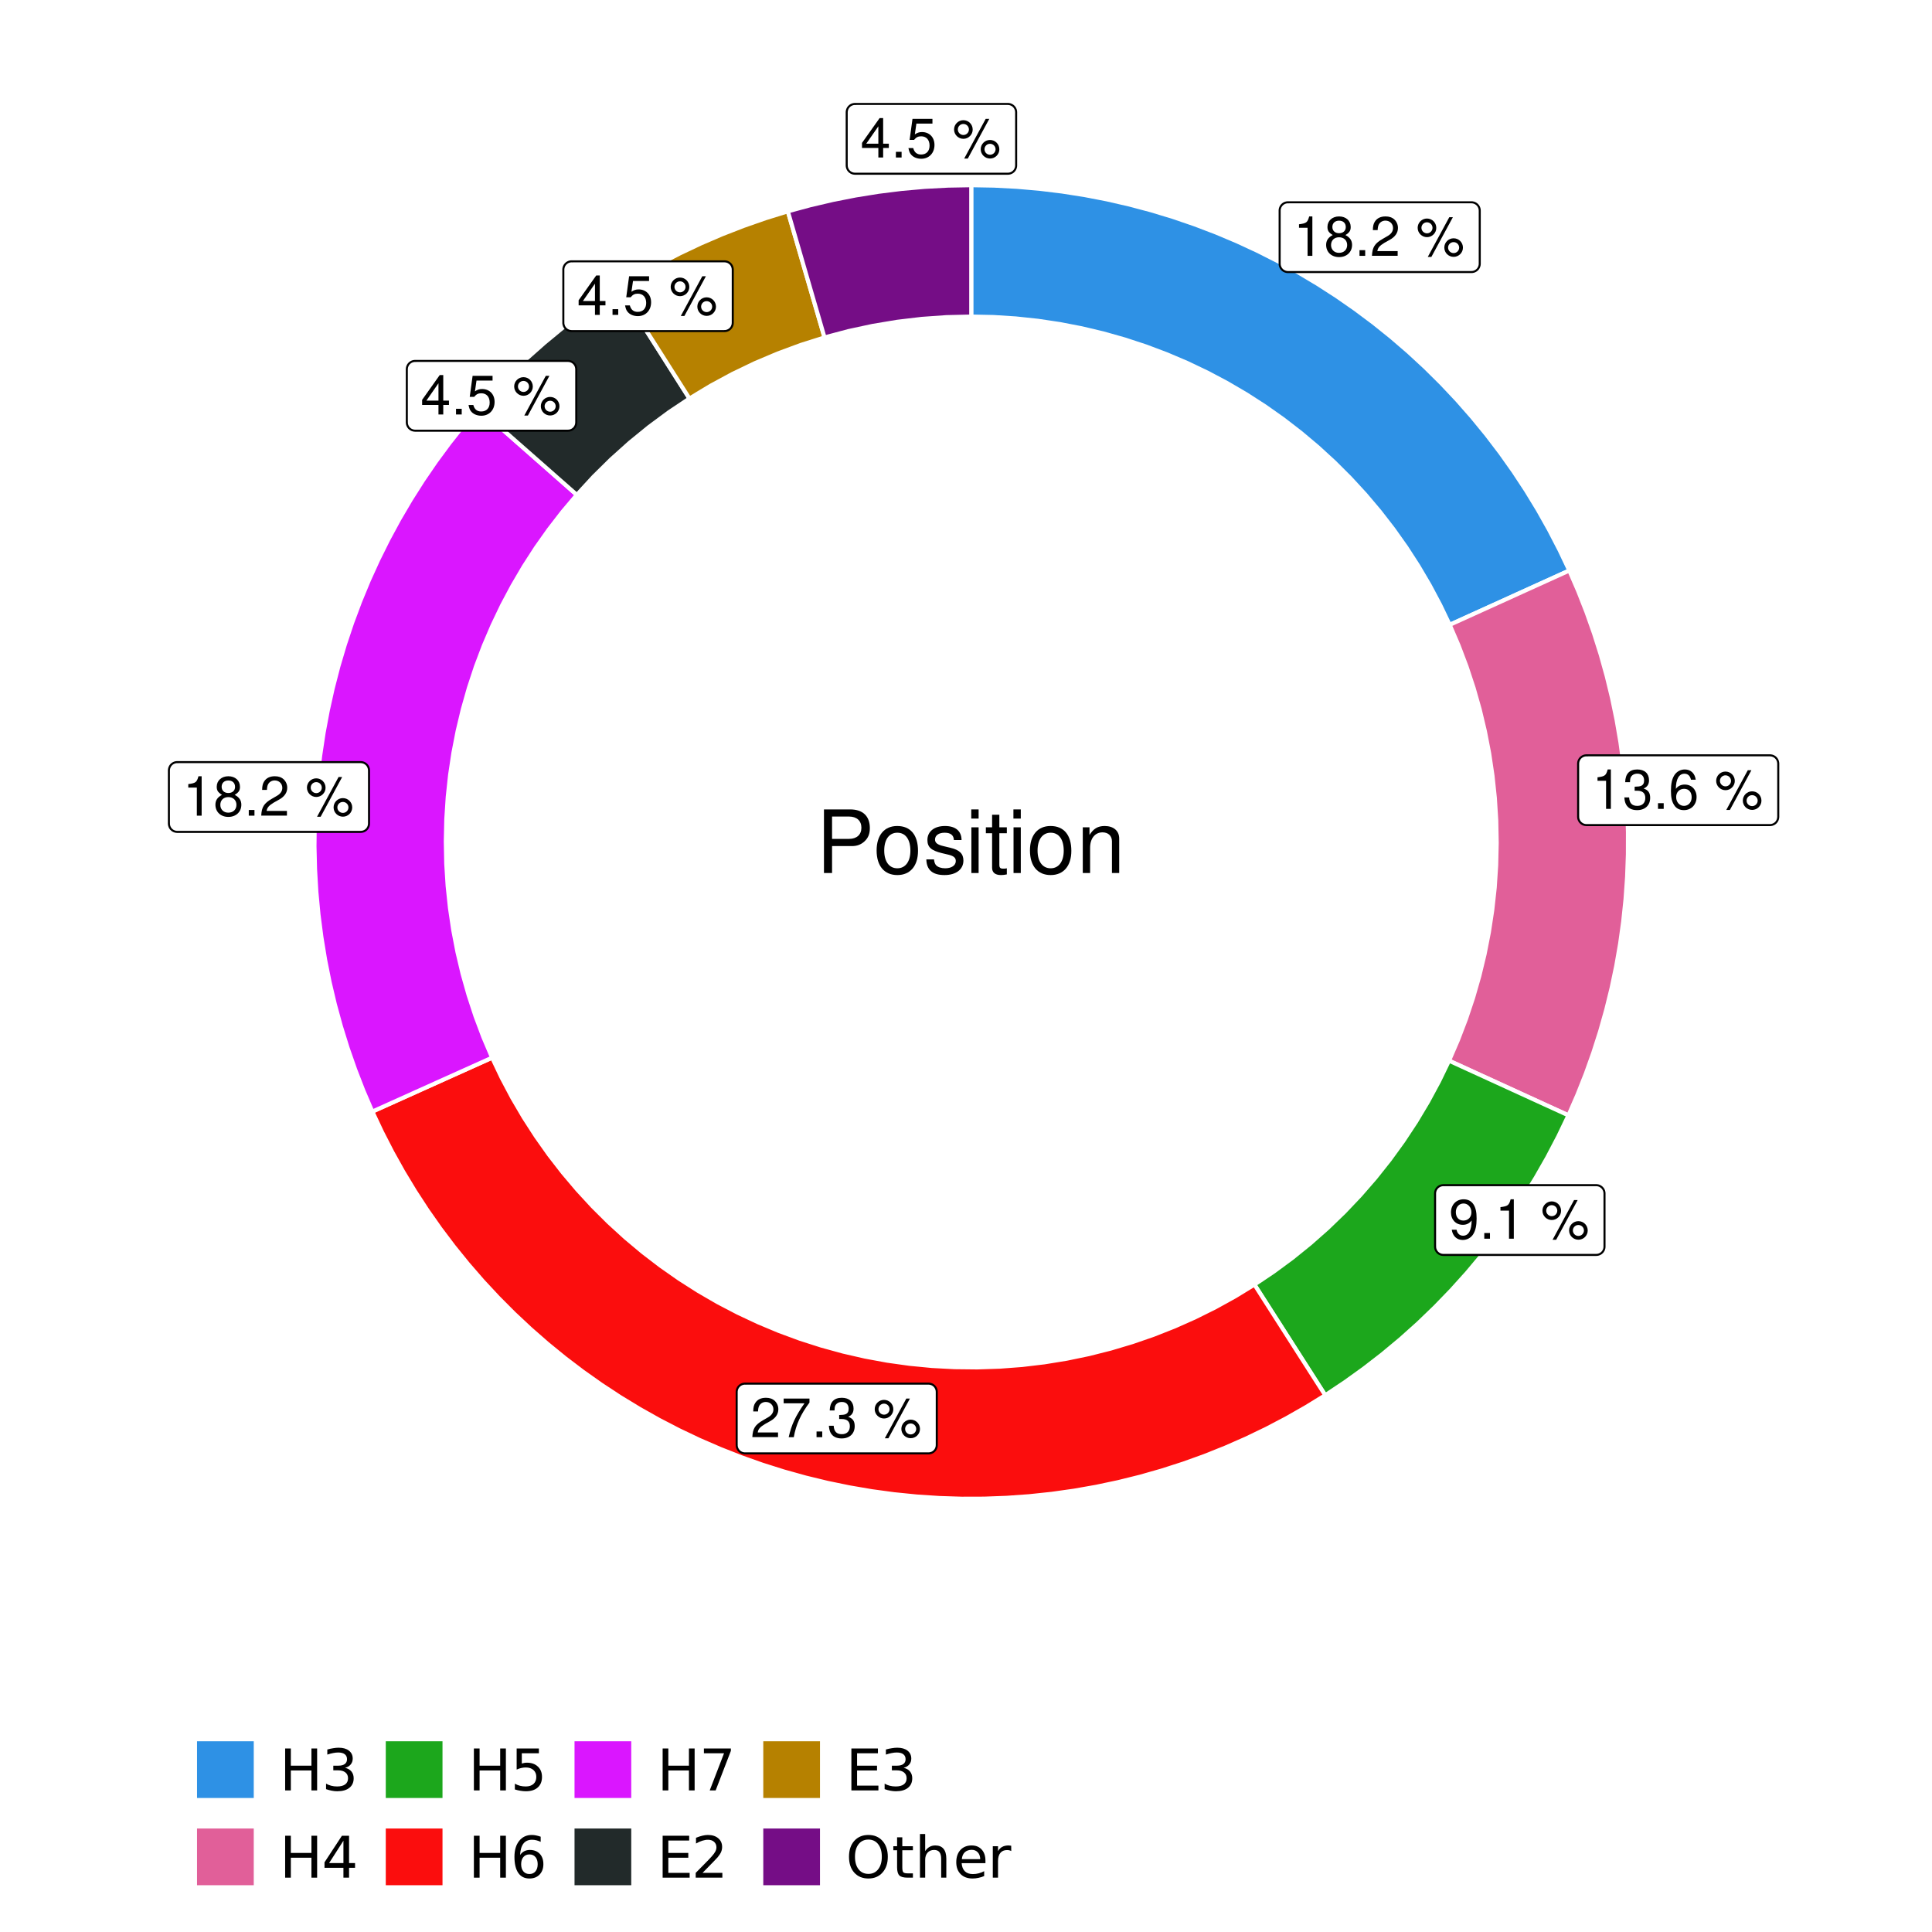 <?xml version="1.0" encoding="UTF-8"?>
<svg xmlns="http://www.w3.org/2000/svg" xmlns:xlink="http://www.w3.org/1999/xlink" width="504pt" height="504pt" viewBox="0 0 504 504" version="1.1">
<defs>
<g>
<symbol overflow="visible" id="glyph0-0">
<path style="stroke:none;" d=""/>
</symbol>
<symbol overflow="visible" id="glyph0-1">
<path style="stroke:none;" d="M 3.688 -7.328 L 3.688 0 L 4.938 0 L 4.938 -10.281 L 4.109 -10.281 C 3.672 -8.703 3.391 -8.484 1.453 -8.234 L 1.453 -7.328 Z M 3.688 -7.328 "/>
</symbol>
<symbol overflow="visible" id="glyph0-2">
<path style="stroke:none;" d="M 5.562 -5.422 C 6.609 -6.062 6.938 -6.562 6.938 -7.531 C 6.938 -9.156 5.703 -10.281 3.906 -10.281 C 2.141 -10.281 0.875 -9.156 0.875 -7.547 C 0.875 -6.562 1.203 -6.078 2.25 -5.422 C 1.094 -4.828 0.531 -4 0.531 -2.859 C 0.531 -0.984 1.906 0.328 3.906 0.328 C 5.906 0.328 7.297 -0.984 7.297 -2.859 C 7.297 -4 6.719 -4.828 5.562 -5.422 Z M 3.906 -9.172 C 4.984 -9.172 5.656 -8.531 5.656 -7.5 C 5.656 -6.547 4.969 -5.906 3.906 -5.906 C 2.844 -5.906 2.156 -6.547 2.156 -7.531 C 2.156 -8.531 2.844 -9.172 3.906 -9.172 Z M 3.906 -4.844 C 5.156 -4.844 6.016 -4.031 6.016 -2.828 C 6.016 -1.594 5.172 -0.781 3.875 -0.781 C 2.656 -0.781 1.812 -1.625 1.812 -2.812 C 1.812 -4.031 2.641 -4.844 3.906 -4.844 Z M 3.906 -4.844 "/>
</symbol>
<symbol overflow="visible" id="glyph0-3">
<path style="stroke:none;" d="M 2.719 -1.484 L 1.234 -1.484 L 1.234 0 L 2.719 0 Z M 2.719 -1.484 "/>
</symbol>
<symbol overflow="visible" id="glyph0-4">
<path style="stroke:none;" d="M 7.188 -1.234 L 1.891 -1.234 C 2.016 -2.094 2.469 -2.625 3.719 -3.391 L 5.141 -4.188 C 6.547 -4.969 7.266 -6.016 7.266 -7.281 C 7.266 -8.141 6.922 -8.922 6.328 -9.484 C 5.734 -10.031 4.984 -10.281 4.031 -10.281 C 2.766 -10.281 1.812 -9.828 1.25 -8.938 C 0.891 -8.406 0.734 -7.766 0.719 -6.719 L 1.969 -6.719 C 2 -7.422 2.094 -7.828 2.266 -8.172 C 2.594 -8.797 3.234 -9.188 4 -9.188 C 5.141 -9.188 5.984 -8.359 5.984 -7.25 C 5.984 -6.422 5.516 -5.719 4.625 -5.203 L 3.312 -4.438 C 1.203 -3.234 0.594 -2.266 0.484 -0.016 L 7.188 -0.016 Z M 7.188 -1.234 "/>
</symbol>
<symbol overflow="visible" id="glyph0-5">
<path style="stroke:none;" d=""/>
</symbol>
<symbol overflow="visible" id="glyph0-6">
<path style="stroke:none;" d="M 2.828 -9.734 C 1.5 -9.734 0.406 -8.641 0.406 -7.312 C 0.406 -5.969 1.5 -4.875 2.844 -4.875 C 4.172 -4.875 5.266 -5.969 5.266 -7.281 C 5.266 -8.656 4.188 -9.734 2.828 -9.734 Z M 2.828 -8.75 C 3.641 -8.75 4.281 -8.109 4.281 -7.297 C 4.281 -6.516 3.625 -5.875 2.844 -5.875 C 2.047 -5.875 1.391 -6.516 1.391 -7.312 C 1.391 -8.109 2.031 -8.75 2.828 -8.75 Z M 8.656 -10.078 L 3.047 0.281 L 3.984 0.281 L 9.594 -10.078 Z M 9.781 -4.578 C 8.453 -4.578 7.359 -3.5 7.359 -2.156 C 7.359 -0.812 8.453 0.266 9.797 0.266 C 11.125 0.266 12.219 -0.812 12.219 -2.141 C 12.219 -3.5 11.141 -4.578 9.781 -4.578 Z M 9.781 -3.578 C 10.594 -3.578 11.234 -2.938 11.234 -2.141 C 11.234 -1.359 10.578 -0.719 9.797 -0.719 C 8.984 -0.719 8.344 -1.359 8.344 -2.156 C 8.344 -2.938 8.984 -3.578 9.781 -3.578 Z M 9.781 -3.578 "/>
</symbol>
<symbol overflow="visible" id="glyph0-7">
<path style="stroke:none;" d="M 3.141 -4.734 L 3.828 -4.734 C 5.188 -4.734 5.922 -4.094 5.922 -2.859 C 5.922 -1.562 5.141 -0.781 3.844 -0.781 C 2.453 -0.781 1.797 -1.484 1.703 -2.984 L 0.453 -2.984 C 0.516 -2.156 0.656 -1.625 0.891 -1.172 C 1.422 -0.172 2.406 0.328 3.781 0.328 C 5.859 0.328 7.188 -0.922 7.188 -2.875 C 7.188 -4.188 6.703 -4.891 5.484 -5.312 C 6.422 -5.703 6.891 -6.406 6.891 -7.453 C 6.891 -9.219 5.75 -10.281 3.828 -10.281 C 1.797 -10.281 0.719 -9.141 0.672 -6.969 L 1.922 -6.969 C 1.938 -7.594 1.984 -7.953 2.141 -8.266 C 2.438 -8.844 3.062 -9.188 3.844 -9.188 C 4.953 -9.188 5.609 -8.516 5.609 -7.406 C 5.609 -6.688 5.359 -6.234 4.812 -6 C 4.469 -5.859 4.016 -5.797 3.141 -5.781 Z M 3.141 -4.734 "/>
</symbol>
<symbol overflow="visible" id="glyph0-8">
<path style="stroke:none;" d="M 7.078 -7.609 C 6.844 -9.281 5.766 -10.281 4.219 -10.281 C 3.109 -10.281 2.125 -9.734 1.516 -8.812 C 0.875 -7.812 0.609 -6.562 0.609 -4.688 C 0.609 -2.953 0.859 -1.859 1.469 -0.953 C 2 -0.109 2.891 0.328 4 0.328 C 5.922 0.328 7.297 -1.109 7.297 -3.109 C 7.297 -5 6.016 -6.344 4.203 -6.344 C 3.219 -6.344 2.438 -5.969 1.891 -5.219 C 1.906 -7.766 2.703 -9.172 4.141 -9.172 C 5.016 -9.172 5.625 -8.609 5.828 -7.609 Z M 4.047 -5.234 C 5.266 -5.234 6.016 -4.375 6.016 -3.016 C 6.016 -1.719 5.156 -0.781 4.016 -0.781 C 2.844 -0.781 1.969 -1.766 1.969 -3.078 C 1.969 -4.344 2.812 -5.234 4.047 -5.234 Z M 4.047 -5.234 "/>
</symbol>
<symbol overflow="visible" id="glyph0-9">
<path style="stroke:none;" d="M 0.75 -2.344 C 1 -0.672 2.078 0.328 3.609 0.328 C 4.734 0.328 5.734 -0.219 6.328 -1.141 C 6.953 -2.141 7.234 -3.391 7.234 -5.266 C 7.234 -7 6.984 -8.094 6.391 -9 C 5.828 -9.844 4.953 -10.281 3.844 -10.281 C 1.922 -10.281 0.547 -8.844 0.547 -6.859 C 0.547 -4.969 1.812 -3.625 3.641 -3.625 C 4.594 -3.625 5.297 -3.969 5.938 -4.75 C 5.922 -2.188 5.141 -0.781 3.703 -0.781 C 2.812 -0.781 2.203 -1.344 2 -2.344 Z M 3.828 -9.188 C 4.984 -9.188 5.875 -8.203 5.875 -6.875 C 5.875 -5.609 5.016 -4.734 3.781 -4.734 C 2.578 -4.734 1.812 -5.594 1.812 -6.953 C 1.812 -8.25 2.656 -9.188 3.828 -9.188 Z M 3.828 -9.188 "/>
</symbol>
<symbol overflow="visible" id="glyph0-10">
<path style="stroke:none;" d="M 7.391 -10.078 L 0.656 -10.078 L 0.656 -8.844 L 6.094 -8.844 C 3.703 -5.422 2.719 -3.312 1.969 0 L 3.297 0 C 3.859 -3.234 5.125 -6 7.391 -9.031 Z M 7.391 -10.078 "/>
</symbol>
<symbol overflow="visible" id="glyph0-11">
<path style="stroke:none;" d="M 4.656 -2.484 L 4.656 0 L 5.906 0 L 5.906 -2.484 L 7.391 -2.484 L 7.391 -3.609 L 5.906 -3.609 L 5.906 -10.281 L 4.984 -10.281 L 0.391 -3.812 L 0.391 -2.484 Z M 4.656 -3.609 L 1.5 -3.609 L 4.656 -8.141 Z M 4.656 -3.609 "/>
</symbol>
<symbol overflow="visible" id="glyph0-12">
<path style="stroke:none;" d="M 6.766 -10.078 L 1.562 -10.078 L 0.812 -4.594 L 1.969 -4.594 C 2.547 -5.297 3.031 -5.531 3.828 -5.531 C 5.172 -5.531 6.016 -4.609 6.016 -3.109 C 6.016 -1.656 5.172 -0.781 3.812 -0.781 C 2.719 -0.781 2.047 -1.344 1.75 -2.469 L 0.5 -2.469 C 0.672 -1.656 0.812 -1.25 1.109 -0.875 C 1.672 -0.109 2.703 0.328 3.844 0.328 C 5.875 0.328 7.297 -1.156 7.297 -3.281 C 7.297 -5.281 5.969 -6.641 4.031 -6.641 C 3.328 -6.641 2.766 -6.453 2.172 -6.031 L 2.578 -8.844 L 6.766 -8.844 Z M 6.766 -10.078 "/>
</symbol>
<symbol overflow="visible" id="glyph1-0">
<path style="stroke:none;" d=""/>
</symbol>
<symbol overflow="visible" id="glyph1-1">
<path style="stroke:none;" d="M 4.188 -7.031 L 9.406 -7.031 C 10.703 -7.031 11.719 -7.422 12.609 -8.219 C 13.609 -9.125 14.047 -10.203 14.047 -11.719 C 14.047 -14.844 12.203 -16.594 8.922 -16.594 L 2.078 -16.594 L 2.078 0 L 4.188 0 Z M 4.188 -8.906 L 4.188 -14.734 L 8.609 -14.734 C 10.625 -14.734 11.844 -13.641 11.844 -11.812 C 11.844 -10 10.625 -8.906 8.609 -8.906 Z M 4.188 -8.906 "/>
</symbol>
<symbol overflow="visible" id="glyph1-2">
<path style="stroke:none;" d="M 6.188 -12.266 C 2.828 -12.266 0.812 -9.875 0.812 -5.875 C 0.812 -1.844 2.828 0.531 6.219 0.531 C 9.578 0.531 11.609 -1.859 11.609 -5.781 C 11.609 -9.922 9.656 -12.266 6.188 -12.266 Z M 6.219 -10.516 C 8.359 -10.516 9.625 -8.766 9.625 -5.812 C 9.625 -2.984 8.312 -1.234 6.219 -1.234 C 4.094 -1.234 2.797 -2.984 2.797 -5.875 C 2.797 -8.766 4.094 -10.516 6.219 -10.516 Z M 6.219 -10.516 "/>
</symbol>
<symbol overflow="visible" id="glyph1-3">
<path style="stroke:none;" d="M 9.969 -8.609 C 9.953 -10.953 8.406 -12.266 5.641 -12.266 C 2.875 -12.266 1.062 -10.844 1.062 -8.625 C 1.062 -6.766 2.031 -5.875 4.844 -5.188 L 6.625 -4.766 C 7.938 -4.438 8.469 -3.969 8.469 -3.125 C 8.469 -1.984 7.359 -1.234 5.688 -1.234 C 4.672 -1.234 3.797 -1.531 3.328 -2.031 C 3.031 -2.375 2.891 -2.703 2.781 -3.547 L 0.781 -3.547 C 0.859 -0.797 2.406 0.531 5.531 0.531 C 8.531 0.531 10.453 -0.953 10.453 -3.25 C 10.453 -5.031 9.453 -6.016 7.078 -6.578 L 5.266 -7.016 C 3.703 -7.375 3.047 -7.875 3.047 -8.719 C 3.047 -9.828 4.031 -10.516 5.578 -10.516 C 7.109 -10.516 7.922 -9.859 7.969 -8.609 Z M 9.969 -8.609 "/>
</symbol>
<symbol overflow="visible" id="glyph1-4">
<path style="stroke:none;" d="M 3.422 -11.922 L 1.531 -11.922 L 1.531 0 L 3.422 0 Z M 3.422 -16.594 L 1.5 -16.594 L 1.5 -14.203 L 3.422 -14.203 Z M 3.422 -16.594 "/>
</symbol>
<symbol overflow="visible" id="glyph1-5">
<path style="stroke:none;" d="M 5.781 -11.922 L 3.828 -11.922 L 3.828 -15.203 L 1.938 -15.203 L 1.938 -11.922 L 0.312 -11.922 L 0.312 -10.375 L 1.938 -10.375 L 1.938 -1.359 C 1.938 -0.141 2.75 0.531 4.234 0.531 C 4.734 0.531 5.141 0.484 5.781 0.359 L 5.781 -1.234 C 5.516 -1.156 5.266 -1.141 4.875 -1.141 C 4.047 -1.141 3.828 -1.359 3.828 -2.203 L 3.828 -10.375 L 5.781 -10.375 Z M 5.781 -11.922 "/>
</symbol>
<symbol overflow="visible" id="glyph1-6">
<path style="stroke:none;" d="M 1.594 -11.922 L 1.594 0 L 3.5 0 L 3.5 -6.578 C 3.5 -9.016 4.781 -10.609 6.734 -10.609 C 8.234 -10.609 9.203 -9.703 9.203 -8.266 L 9.203 0 L 11.094 0 L 11.094 -9.016 C 11.094 -11 9.609 -12.266 7.312 -12.266 C 5.531 -12.266 4.391 -11.594 3.344 -9.922 L 3.344 -11.922 Z M 1.594 -11.922 "/>
</symbol>
<symbol overflow="visible" id="glyph2-0">
<path style="stroke:none;" d="M 0.75 2.656 L 0.75 -10.578 L 8.25 -10.578 L 8.25 2.656 Z M 1.594 1.812 L 7.406 1.812 L 7.406 -9.734 L 1.594 -9.734 Z M 1.594 1.812 "/>
</symbol>
<symbol overflow="visible" id="glyph2-1">
<path style="stroke:none;" d="M 1.469 -10.938 L 2.953 -10.938 L 2.953 -6.453 L 8.328 -6.453 L 8.328 -10.938 L 9.812 -10.938 L 9.812 0 L 8.328 0 L 8.328 -5.203 L 2.953 -5.203 L 2.953 0 L 1.469 0 Z M 1.469 -10.938 "/>
</symbol>
<symbol overflow="visible" id="glyph2-2">
<path style="stroke:none;" d="M 6.094 -5.891 C 6.801 -5.742 7.352 -5.43 7.75 -4.953 C 8.145 -4.473 8.344 -3.879 8.344 -3.172 C 8.344 -2.098 7.969 -1.266 7.219 -0.672 C 6.477 -0.078 5.426 0.219 4.062 0.219 C 3.602 0.219 3.129 0.172 2.641 0.078 C 2.16 -0.016 1.66 -0.148 1.141 -0.328 L 1.141 -1.766 C 1.555 -1.523 2.004 -1.344 2.484 -1.219 C 2.973 -1.094 3.484 -1.031 4.016 -1.031 C 4.941 -1.031 5.648 -1.211 6.141 -1.578 C 6.629 -1.941 6.875 -2.473 6.875 -3.172 C 6.875 -3.816 6.645 -4.32 6.188 -4.688 C 5.738 -5.051 5.113 -5.234 4.312 -5.234 L 3.031 -5.234 L 3.031 -6.453 L 4.359 -6.453 C 5.086 -6.453 5.645 -6.598 6.031 -6.891 C 6.414 -7.18 6.609 -7.598 6.609 -8.141 C 6.609 -8.703 6.41 -9.133 6.016 -9.438 C 5.617 -9.738 5.051 -9.891 4.312 -9.891 C 3.906 -9.891 3.469 -9.844 3 -9.75 C 2.539 -9.664 2.031 -9.531 1.469 -9.344 L 1.469 -10.672 C 2.031 -10.828 2.555 -10.941 3.047 -11.016 C 3.535 -11.098 4 -11.141 4.438 -11.141 C 5.562 -11.141 6.453 -10.883 7.109 -10.375 C 7.766 -9.863 8.094 -9.172 8.094 -8.297 C 8.094 -7.691 7.914 -7.18 7.562 -6.766 C 7.219 -6.348 6.727 -6.055 6.094 -5.891 Z M 6.094 -5.891 "/>
</symbol>
<symbol overflow="visible" id="glyph2-3">
<path style="stroke:none;" d="M 5.672 -9.641 L 1.938 -3.812 L 5.672 -3.812 Z M 5.281 -10.938 L 7.141 -10.938 L 7.141 -3.812 L 8.703 -3.812 L 8.703 -2.578 L 7.141 -2.578 L 7.141 0 L 5.672 0 L 5.672 -2.578 L 0.734 -2.578 L 0.734 -4 Z M 5.281 -10.938 "/>
</symbol>
<symbol overflow="visible" id="glyph2-4">
<path style="stroke:none;" d="M 1.625 -10.938 L 7.422 -10.938 L 7.422 -9.688 L 2.969 -9.688 L 2.969 -7.016 C 3.188 -7.086 3.398 -7.141 3.609 -7.172 C 3.828 -7.211 4.047 -7.234 4.266 -7.234 C 5.484 -7.234 6.445 -6.895 7.156 -6.219 C 7.875 -5.551 8.234 -4.648 8.234 -3.516 C 8.234 -2.336 7.863 -1.422 7.125 -0.766 C 6.395 -0.109 5.363 0.219 4.031 0.219 C 3.57 0.219 3.102 0.176 2.625 0.094 C 2.156 0.02 1.664 -0.094 1.156 -0.25 L 1.156 -1.75 C 1.594 -1.508 2.047 -1.328 2.516 -1.203 C 2.984 -1.086 3.477 -1.031 4 -1.031 C 4.852 -1.031 5.523 -1.25 6.016 -1.688 C 6.504 -2.133 6.75 -2.742 6.75 -3.516 C 6.75 -4.273 6.504 -4.875 6.016 -5.312 C 5.523 -5.758 4.852 -5.984 4 -5.984 C 3.602 -5.984 3.207 -5.938 2.812 -5.844 C 2.426 -5.758 2.031 -5.625 1.625 -5.438 Z M 1.625 -10.938 "/>
</symbol>
<symbol overflow="visible" id="glyph2-5">
<path style="stroke:none;" d="M 4.953 -6.062 C 4.285 -6.062 3.758 -5.832 3.375 -5.375 C 2.988 -4.914 2.797 -4.297 2.797 -3.516 C 2.797 -2.723 2.988 -2.098 3.375 -1.641 C 3.758 -1.18 4.285 -0.953 4.953 -0.953 C 5.617 -0.953 6.145 -1.18 6.531 -1.641 C 6.914 -2.098 7.109 -2.723 7.109 -3.516 C 7.109 -4.297 6.914 -4.914 6.531 -5.375 C 6.145 -5.832 5.617 -6.062 4.953 -6.062 Z M 7.891 -10.688 L 7.891 -9.344 C 7.516 -9.52 7.141 -9.656 6.766 -9.75 C 6.391 -9.844 6.016 -9.891 5.641 -9.891 C 4.66 -9.891 3.91 -9.555 3.391 -8.891 C 2.879 -8.234 2.586 -7.238 2.516 -5.906 C 2.805 -6.332 3.164 -6.66 3.594 -6.891 C 4.031 -7.117 4.516 -7.234 5.047 -7.234 C 6.141 -7.234 7.004 -6.898 7.641 -6.234 C 8.273 -5.566 8.594 -4.66 8.594 -3.516 C 8.594 -2.391 8.258 -1.484 7.594 -0.797 C 6.938 -0.117 6.055 0.219 4.953 0.219 C 3.68 0.219 2.711 -0.266 2.047 -1.234 C 1.379 -2.211 1.047 -3.617 1.047 -5.453 C 1.047 -7.18 1.457 -8.562 2.281 -9.594 C 3.102 -10.625 4.203 -11.141 5.578 -11.141 C 5.953 -11.141 6.328 -11.098 6.703 -11.016 C 7.078 -10.941 7.473 -10.832 7.891 -10.688 Z M 7.891 -10.688 "/>
</symbol>
<symbol overflow="visible" id="glyph2-6">
<path style="stroke:none;" d="M 1.234 -10.938 L 8.266 -10.938 L 8.266 -10.312 L 4.297 0 L 2.75 0 L 6.484 -9.688 L 1.234 -9.688 Z M 1.234 -10.938 "/>
</symbol>
<symbol overflow="visible" id="glyph2-7">
<path style="stroke:none;" d="M 1.469 -10.938 L 8.391 -10.938 L 8.391 -9.688 L 2.953 -9.688 L 2.953 -6.453 L 8.156 -6.453 L 8.156 -5.203 L 2.953 -5.203 L 2.953 -1.25 L 8.516 -1.25 L 8.516 0 L 1.469 0 Z M 1.469 -10.938 "/>
</symbol>
<symbol overflow="visible" id="glyph2-8">
<path style="stroke:none;" d="M 2.875 -1.25 L 8.047 -1.25 L 8.047 0 L 1.094 0 L 1.094 -1.25 C 1.656 -1.82 2.422 -2.598 3.391 -3.578 C 4.359 -4.555 4.969 -5.191 5.219 -5.484 C 5.695 -6.016 6.031 -6.461 6.219 -6.828 C 6.406 -7.203 6.5 -7.566 6.5 -7.922 C 6.5 -8.504 6.297 -8.977 5.891 -9.344 C 5.484 -9.707 4.953 -9.891 4.297 -9.891 C 3.828 -9.891 3.332 -9.805 2.812 -9.641 C 2.301 -9.484 1.754 -9.238 1.172 -8.906 L 1.172 -10.406 C 1.766 -10.645 2.32 -10.828 2.844 -10.953 C 3.363 -11.078 3.836 -11.141 4.266 -11.141 C 5.398 -11.141 6.301 -10.852 6.969 -10.281 C 7.645 -9.719 7.984 -8.961 7.984 -8.016 C 7.984 -7.566 7.898 -7.141 7.734 -6.734 C 7.566 -6.328 7.258 -5.852 6.812 -5.312 C 6.688 -5.164 6.297 -4.754 5.641 -4.078 C 4.992 -3.398 4.07 -2.457 2.875 -1.25 Z M 2.875 -1.25 "/>
</symbol>
<symbol overflow="visible" id="glyph2-9">
<path style="stroke:none;" d="M 5.906 -9.938 C 4.832 -9.938 3.977 -9.535 3.344 -8.734 C 2.719 -7.93 2.406 -6.836 2.406 -5.453 C 2.406 -4.078 2.719 -2.988 3.344 -2.188 C 3.977 -1.383 4.832 -0.984 5.906 -0.984 C 6.977 -0.984 7.828 -1.383 8.453 -2.188 C 9.086 -2.988 9.406 -4.078 9.406 -5.453 C 9.406 -6.836 9.086 -7.93 8.453 -8.734 C 7.828 -9.535 6.977 -9.938 5.906 -9.938 Z M 5.906 -11.141 C 7.438 -11.141 8.66 -10.625 9.578 -9.594 C 10.504 -8.562 10.969 -7.18 10.969 -5.453 C 10.969 -3.734 10.504 -2.359 9.578 -1.328 C 8.66 -0.297 7.438 0.219 5.906 0.219 C 4.375 0.219 3.145 -0.289 2.219 -1.312 C 1.301 -2.344 0.844 -3.723 0.844 -5.453 C 0.844 -7.18 1.301 -8.562 2.219 -9.594 C 3.145 -10.625 4.375 -11.141 5.906 -11.141 Z M 5.906 -11.141 "/>
</symbol>
<symbol overflow="visible" id="glyph2-10">
<path style="stroke:none;" d="M 2.75 -10.531 L 2.75 -8.203 L 5.516 -8.203 L 5.516 -7.156 L 2.75 -7.156 L 2.75 -2.703 C 2.75 -2.035 2.836 -1.602 3.016 -1.406 C 3.203 -1.219 3.578 -1.125 4.141 -1.125 L 5.516 -1.125 L 5.516 0 L 4.141 0 C 3.098 0 2.379 -0.191 1.984 -0.578 C 1.586 -0.973 1.391 -1.68 1.391 -2.703 L 1.391 -7.156 L 0.406 -7.156 L 0.406 -8.203 L 1.391 -8.203 L 1.391 -10.531 Z M 2.75 -10.531 "/>
</symbol>
<symbol overflow="visible" id="glyph2-11">
<path style="stroke:none;" d="M 8.234 -4.953 L 8.234 0 L 6.891 0 L 6.891 -4.906 C 6.891 -5.688 6.738 -6.27 6.438 -6.656 C 6.133 -7.039 5.676 -7.234 5.062 -7.234 C 4.344 -7.234 3.77 -7 3.344 -6.531 C 2.926 -6.07 2.719 -5.441 2.719 -4.641 L 2.719 0 L 1.359 0 L 1.359 -11.391 L 2.719 -11.391 L 2.719 -6.922 C 3.039 -7.422 3.422 -7.789 3.859 -8.031 C 4.297 -8.281 4.801 -8.406 5.375 -8.406 C 6.312 -8.406 7.02 -8.113 7.5 -7.531 C 7.988 -6.945 8.234 -6.086 8.234 -4.953 Z M 8.234 -4.953 "/>
</symbol>
<symbol overflow="visible" id="glyph2-12">
<path style="stroke:none;" d="M 8.438 -4.438 L 8.438 -3.781 L 2.234 -3.781 C 2.297 -2.852 2.578 -2.145 3.078 -1.656 C 3.578 -1.176 4.27 -0.938 5.156 -0.938 C 5.676 -0.938 6.176 -1 6.656 -1.125 C 7.145 -1.25 7.629 -1.438 8.109 -1.688 L 8.109 -0.422 C 7.629 -0.211 7.133 -0.055 6.625 0.047 C 6.113 0.16 5.598 0.219 5.078 0.219 C 3.773 0.219 2.738 -0.16 1.969 -0.922 C 1.207 -1.691 0.828 -2.723 0.828 -4.016 C 0.828 -5.359 1.188 -6.426 1.906 -7.219 C 2.633 -8.008 3.613 -8.406 4.844 -8.406 C 5.945 -8.406 6.82 -8.047 7.469 -7.328 C 8.113 -6.617 8.438 -5.656 8.438 -4.438 Z M 7.078 -4.828 C 7.066 -5.566 6.859 -6.156 6.453 -6.594 C 6.055 -7.039 5.523 -7.266 4.859 -7.266 C 4.109 -7.266 3.504 -7.051 3.047 -6.625 C 2.598 -6.195 2.344 -5.598 2.281 -4.828 Z M 7.078 -4.828 "/>
</symbol>
<symbol overflow="visible" id="glyph2-13">
<path style="stroke:none;" d="M 6.172 -6.938 C 6.016 -7.031 5.848 -7.098 5.672 -7.141 C 5.492 -7.18 5.297 -7.203 5.078 -7.203 C 4.316 -7.203 3.734 -6.953 3.328 -6.453 C 2.922 -5.961 2.719 -5.254 2.719 -4.328 L 2.719 0 L 1.359 0 L 1.359 -8.203 L 2.719 -8.203 L 2.719 -6.922 C 3 -7.422 3.363 -7.789 3.812 -8.031 C 4.27 -8.281 4.828 -8.406 5.484 -8.406 C 5.578 -8.406 5.676 -8.395 5.781 -8.375 C 5.895 -8.363 6.02 -8.348 6.156 -8.328 Z M 6.172 -6.938 "/>
</symbol>
</g>
<clipPath id="clip1">
  <path d="M 30.98 0 L 473.023 0 L 473.023 504 L 30.98 504 Z M 30.98 0 "/>
</clipPath>
<clipPath id="clip2">
  <path d="M 39.199 5.48 L 467.543 5.48 L 467.543 433.824 L 39.199 433.824 Z M 39.199 5.48 "/>
</clipPath>
</defs>
<g id="surface4">
<rect x="0" y="0" width="504" height="504" style="fill:rgb(100%,100%,100%);fill-opacity:1;stroke:none;"/>
<g clip-path="url(#clip1)" clip-rule="nonzero">
<path style="fill-rule:nonzero;fill:rgb(100%,100%,100%);fill-opacity:1;stroke-width:1.067;stroke-linecap:round;stroke-linejoin:round;stroke:rgb(100%,100%,100%);stroke-opacity:1;stroke-miterlimit:10;" d="M 30.98 504 L 473.023 504 L 473.023 0 L 30.98 0 Z M 30.98 504 "/>
</g>
<g clip-path="url(#clip2)" clip-rule="nonzero">
<path style=" stroke:none;fill-rule:nonzero;fill:rgb(100%,100%,100%);fill-opacity:1;" d="M 39.199 433.824 L 467.543 433.824 L 467.543 5.48 L 39.199 5.48 Z M 39.199 433.824 "/>
</g>
<path style="fill-rule:nonzero;fill:rgb(18.039%,56.863%,89.804%);fill-opacity:1;stroke-width:1.067;stroke-linecap:butt;stroke-linejoin:miter;stroke:rgb(100%,100%,100%);stroke-opacity:1;stroke-miterlimit:10;" d="M 378.184 162.996 L 384.422 160.164 L 390.664 157.332 L 396.906 154.496 L 403.145 151.664 L 409.387 148.832 L 406.836 143.465 L 404.102 138.188 L 401.188 133.008 L 398.094 127.934 L 394.824 122.973 L 391.387 118.125 L 387.781 113.398 L 384.016 108.801 L 380.094 104.336 L 376.02 100.012 L 371.797 95.828 L 367.43 91.797 L 362.926 87.918 L 358.293 84.199 L 353.531 80.641 L 348.652 77.25 L 343.656 74.031 L 338.551 70.988 L 333.344 68.125 L 328.039 65.441 L 322.648 62.945 L 317.172 60.637 L 311.617 58.52 L 305.996 56.594 L 300.309 54.867 L 294.566 53.34 L 288.773 52.012 L 282.938 50.883 L 277.066 49.961 L 271.168 49.242 L 265.246 48.727 L 259.312 48.418 L 253.371 48.312 L 253.371 82.582 L 259.18 82.703 L 264.977 83.074 L 270.758 83.688 L 276.504 84.547 L 282.207 85.648 L 287.863 86.992 L 293.453 88.574 L 298.973 90.391 L 304.41 92.438 L 309.758 94.715 L 315 97.219 L 320.133 99.941 L 325.148 102.879 L 330.031 106.023 L 334.781 109.375 L 339.379 112.926 L 343.828 116.668 L 348.109 120.594 L 352.223 124.699 L 356.16 128.973 L 359.91 133.41 L 363.469 138.004 L 366.832 142.742 L 369.988 147.621 L 372.938 152.629 L 375.668 157.758 Z M 378.184 162.996 "/>
<path style="fill-rule:nonzero;fill:rgb(88.235%,37.255%,60%);fill-opacity:1;stroke-width:1.067;stroke-linecap:butt;stroke-linejoin:miter;stroke:rgb(100%,100%,100%);stroke-opacity:1;stroke-miterlimit:10;" d="M 378.004 276.699 L 384.234 279.551 L 390.469 282.402 L 396.699 285.258 L 402.93 288.109 L 409.164 290.961 L 411.512 285.59 L 413.676 280.141 L 415.648 274.621 L 417.434 269.039 L 419.027 263.398 L 420.43 257.707 L 421.633 251.969 L 422.641 246.195 L 423.449 240.387 L 424.059 234.559 L 424.469 228.711 L 424.676 222.852 L 424.688 216.988 L 424.496 211.133 L 424.105 205.281 L 423.512 199.449 L 422.723 193.641 L 421.734 187.863 L 420.547 182.121 L 419.164 176.426 L 417.59 170.781 L 415.82 165.191 L 413.863 159.664 L 411.719 154.211 L 409.387 148.832 L 403.145 151.664 L 396.906 154.496 L 390.664 157.332 L 384.422 160.164 L 378.184 162.996 L 380.492 168.383 L 382.566 173.867 L 384.406 179.434 L 386.008 185.07 L 387.363 190.773 L 388.477 196.527 L 389.34 202.328 L 389.957 208.156 L 390.324 214.008 L 390.441 219.867 L 390.305 225.727 L 389.922 231.578 L 389.285 237.402 L 388.402 243.199 L 387.273 248.949 L 385.898 254.648 L 384.281 260.281 L 382.422 265.844 L 380.328 271.32 Z M 378.004 276.699 "/>
<path style="fill-rule:nonzero;fill:rgb(10.98%,65.49%,10.98%);fill-opacity:1;stroke-width:1.067;stroke-linecap:butt;stroke-linejoin:miter;stroke:rgb(100%,100%,100%);stroke-opacity:1;stroke-miterlimit:10;" d="M 327.246 335.109 L 330.938 340.883 L 334.633 346.656 L 338.324 352.43 L 345.715 363.977 L 350.816 360.582 L 355.793 357.004 L 360.641 353.254 L 365.352 349.332 L 369.918 345.246 L 374.332 340.996 L 378.594 336.594 L 382.699 332.039 L 386.633 327.34 L 390.402 322.508 L 393.992 317.539 L 397.402 312.449 L 400.629 307.238 L 403.668 301.914 L 406.512 296.488 L 409.164 290.961 L 402.93 288.109 L 396.699 285.258 L 390.469 282.402 L 384.234 279.551 L 378.004 276.699 L 375.371 282.129 L 372.504 287.438 L 369.406 292.617 L 366.082 297.652 L 362.539 302.539 L 358.785 307.262 L 354.828 311.816 L 350.672 316.191 L 346.328 320.383 L 341.805 324.375 L 337.113 328.168 L 332.254 331.746 Z M 327.246 335.109 "/>
<path style="fill-rule:nonzero;fill:rgb(98.431%,5.098%,5.098%);fill-opacity:1;stroke-width:1.067;stroke-linecap:butt;stroke-linejoin:miter;stroke:rgb(100%,100%,100%);stroke-opacity:1;stroke-miterlimit:10;" d="M 128.379 275.914 L 115.879 281.539 L 109.629 284.355 L 103.383 287.168 L 97.133 289.98 L 99.637 295.305 L 102.324 300.535 L 105.191 305.676 L 108.234 310.711 L 111.445 315.641 L 114.824 320.457 L 118.367 325.156 L 122.07 329.727 L 125.926 334.172 L 129.934 338.48 L 134.086 342.648 L 138.379 346.668 L 142.809 350.543 L 147.367 354.262 L 152.051 357.82 L 156.855 361.219 L 161.773 364.449 L 166.797 367.508 L 171.926 370.395 L 177.148 373.102 L 182.461 375.629 L 187.859 377.969 L 193.332 380.125 L 198.879 382.094 L 204.488 383.867 L 210.156 385.449 L 215.871 386.836 L 221.637 388.023 L 227.434 389.016 L 233.266 389.805 L 239.117 390.395 L 244.988 390.785 L 250.871 390.973 L 256.754 390.957 L 262.633 390.738 L 268.5 390.32 L 274.352 389.699 L 280.18 388.879 L 285.973 387.859 L 291.73 386.641 L 297.438 385.227 L 303.098 383.613 L 308.699 381.809 L 314.234 379.816 L 319.695 377.629 L 325.082 375.262 L 330.383 372.707 L 335.59 369.973 L 340.703 367.059 L 345.715 363.977 L 338.324 352.43 L 334.633 346.656 L 330.938 340.883 L 327.246 335.109 L 322.223 338.176 L 317.074 341.02 L 311.805 343.641 L 306.43 346.035 L 300.957 348.195 L 295.398 350.117 L 289.762 351.801 L 284.059 353.242 L 278.297 354.438 L 272.488 355.383 L 266.648 356.078 L 260.781 356.52 L 254.898 356.715 L 249.016 356.652 L 243.141 356.34 L 237.285 355.773 L 231.461 354.961 L 225.672 353.895 L 219.938 352.582 L 214.266 351.023 L 208.664 349.227 L 203.145 347.188 L 197.719 344.914 L 192.395 342.41 L 187.18 339.684 L 182.09 336.73 L 177.133 333.562 L 172.316 330.188 L 167.645 326.609 L 163.137 322.832 L 158.789 318.863 L 154.621 314.715 L 150.633 310.387 L 146.832 305.895 L 143.23 301.246 L 139.832 296.441 L 136.641 291.5 L 133.664 286.426 L 130.91 281.227 Z M 128.379 275.914 "/>
<path style="fill-rule:nonzero;fill:rgb(85.49%,8.627%,100%);fill-opacity:1;stroke-width:1.067;stroke-linecap:butt;stroke-linejoin:miter;stroke:rgb(100%,100%,100%);stroke-opacity:1;stroke-miterlimit:10;" d="M 150.477 129.094 L 145.332 124.566 L 140.188 120.035 L 135.039 115.508 L 124.75 106.453 L 120.902 110.98 L 117.215 115.641 L 113.688 120.426 L 110.332 125.328 L 107.148 130.348 L 104.137 135.473 L 101.309 140.699 L 98.66 146.02 L 96.199 151.43 L 93.93 156.922 L 91.848 162.488 L 89.965 168.125 L 88.273 173.82 L 86.785 179.574 L 85.496 185.375 L 84.406 191.219 L 83.523 197.094 L 82.844 203 L 82.367 208.922 L 82.098 214.859 L 82.035 220.801 L 82.18 226.742 L 82.527 232.676 L 83.082 238.594 L 83.844 244.488 L 84.805 250.352 L 85.973 256.18 L 87.34 261.965 L 88.906 267.695 L 90.672 273.371 L 92.633 278.98 L 94.785 284.52 L 97.133 289.98 L 103.383 287.168 L 109.629 284.355 L 115.879 281.539 L 128.379 275.914 L 126.105 270.566 L 124.062 265.125 L 122.254 259.605 L 120.676 254.012 L 119.34 248.359 L 118.242 242.652 L 117.391 236.902 L 116.781 231.125 L 116.418 225.324 L 116.301 219.516 L 116.43 213.707 L 116.805 207.906 L 117.426 202.129 L 118.289 196.383 L 119.395 190.68 L 120.746 185.027 L 122.332 179.438 L 124.152 173.922 L 126.207 168.484 L 128.492 163.141 L 130.996 157.898 L 133.727 152.77 L 136.668 147.758 L 139.82 142.875 L 143.176 138.133 L 146.73 133.535 Z M 150.477 129.094 "/>
<path style="fill-rule:nonzero;fill:rgb(13.333%,16.471%,16.471%);fill-opacity:1;stroke-width:1.067;stroke-linecap:butt;stroke-linejoin:miter;stroke:rgb(100%,100%,100%);stroke-opacity:1;stroke-miterlimit:10;" d="M 179.859 103.961 L 168.832 86.605 L 165.156 80.824 L 161.48 75.039 L 156.422 78.379 L 151.488 81.898 L 146.68 85.586 L 142.004 89.445 L 137.469 93.465 L 133.074 97.645 L 128.836 101.973 L 124.75 106.453 L 135.039 115.508 L 140.188 120.035 L 145.332 124.566 L 150.477 129.094 L 154.859 124.34 L 159.465 119.801 L 164.277 115.484 L 169.289 111.398 L 174.484 107.555 Z M 179.859 103.961 "/>
<path style="fill-rule:nonzero;fill:rgb(71.373%,50.588%,0%);fill-opacity:1;stroke-width:1.067;stroke-linecap:butt;stroke-linejoin:miter;stroke:rgb(100%,100%,100%);stroke-opacity:1;stroke-miterlimit:10;" d="M 215.09 88.035 L 213.176 81.453 L 211.262 74.875 L 209.348 68.293 L 207.438 61.711 L 205.523 55.129 L 199.73 56.926 L 194.012 58.926 L 188.363 61.125 L 182.797 63.523 L 177.316 66.117 L 171.934 68.902 L 166.652 71.879 L 161.48 75.039 L 165.156 80.824 L 168.832 86.605 L 179.859 103.961 L 185.395 100.625 L 191.082 97.551 L 196.91 94.75 L 202.863 92.227 L 208.926 89.984 Z M 215.09 88.035 "/>
<path style="fill-rule:nonzero;fill:rgb(45.882%,5.098%,52.549%);fill-opacity:1;stroke-width:1.067;stroke-linecap:butt;stroke-linejoin:miter;stroke:rgb(100%,100%,100%);stroke-opacity:1;stroke-miterlimit:10;" d="M 253.371 82.582 L 253.371 48.312 L 247.309 48.422 L 241.258 48.742 L 235.219 49.277 L 229.203 50.027 L 223.219 50.988 L 217.273 52.16 L 211.371 53.543 L 205.523 55.129 L 207.438 61.711 L 209.348 68.293 L 211.262 74.875 L 213.176 81.453 L 215.09 88.035 L 221.34 86.375 L 227.66 85.016 L 234.039 83.953 L 240.457 83.191 L 246.906 82.734 Z M 253.371 82.582 "/>
<path style="fill-rule:nonzero;fill:rgb(100%,100%,100%);fill-opacity:1;stroke-width:0.533;stroke-linecap:round;stroke-linejoin:round;stroke:rgb(0%,0%,0%);stroke-opacity:1;stroke-miterlimit:10;" d="M 335.98 70.969 L 383.859 70.969 L 383.773 70.969 L 384.121 70.953 L 384.461 70.887 L 384.785 70.762 L 385.086 70.586 L 385.355 70.367 L 385.586 70.109 L 385.77 69.812 L 385.906 69.492 L 385.992 69.156 L 386.02 68.809 L 386.02 54.93 L 385.992 54.582 L 385.906 54.246 L 385.77 53.926 L 385.586 53.633 L 385.355 53.371 L 385.086 53.152 L 384.785 52.98 L 384.461 52.855 L 384.121 52.785 L 383.859 52.77 L 335.98 52.77 L 336.238 52.785 L 335.891 52.773 L 335.547 52.812 L 335.215 52.91 L 334.898 53.059 L 334.613 53.258 L 334.363 53.496 L 334.152 53.777 L 333.992 54.082 L 333.883 54.414 L 333.824 54.758 L 333.82 54.93 L 333.82 68.809 L 333.824 68.637 L 333.824 68.984 L 333.883 69.328 L 333.992 69.656 L 334.152 69.965 L 334.363 70.242 L 334.613 70.484 L 334.898 70.68 L 335.215 70.828 L 335.547 70.926 L 335.891 70.969 Z M 335.98 70.969 "/>
<g style="fill:rgb(0%,0%,0%);fill-opacity:1;">
  <use xlink:href="#glyph0-1" x="337.418" y="66.741"/>
  <use xlink:href="#glyph0-2" x="345.418" y="66.741"/>
  <use xlink:href="#glyph0-3" x="353.418" y="66.741"/>
  <use xlink:href="#glyph0-4" x="357.418" y="66.741"/>
  <use xlink:href="#glyph0-5" x="365.418" y="66.741"/>
  <use xlink:href="#glyph0-6" x="369.418" y="66.741"/>
</g>
<path style="fill-rule:nonzero;fill:rgb(100%,100%,100%);fill-opacity:1;stroke-width:0.533;stroke-linecap:round;stroke-linejoin:round;stroke:rgb(0%,0%,0%);stroke-opacity:1;stroke-miterlimit:10;" d="M 413.848 215.242 L 461.73 215.242 L 461.641 215.238 L 461.988 215.227 L 462.328 215.156 L 462.656 215.031 L 462.957 214.859 L 463.227 214.641 L 463.457 214.379 L 463.641 214.086 L 463.777 213.766 L 463.859 213.426 L 463.891 213.082 L 463.891 199.199 L 463.859 198.855 L 463.777 198.516 L 463.641 198.195 L 463.457 197.902 L 463.227 197.645 L 462.957 197.422 L 462.656 197.25 L 462.328 197.125 L 461.988 197.059 L 461.73 197.039 L 413.848 197.039 L 414.109 197.059 L 413.762 197.043 L 413.418 197.086 L 413.082 197.18 L 412.77 197.332 L 412.484 197.527 L 412.23 197.77 L 412.023 198.047 L 411.863 198.355 L 411.75 198.684 L 411.695 199.027 L 411.688 199.199 L 411.688 213.082 L 411.695 212.906 L 411.695 213.254 L 411.75 213.598 L 411.863 213.926 L 412.023 214.234 L 412.23 214.512 L 412.484 214.754 L 412.77 214.953 L 413.082 215.102 L 413.418 215.199 L 413.762 215.238 Z M 413.848 215.242 "/>
<g style="fill:rgb(0%,0%,0%);fill-opacity:1;">
  <use xlink:href="#glyph0-1" x="415.289" y="211.011"/>
  <use xlink:href="#glyph0-7" x="423.289" y="211.011"/>
  <use xlink:href="#glyph0-3" x="431.289" y="211.011"/>
  <use xlink:href="#glyph0-8" x="435.289" y="211.011"/>
  <use xlink:href="#glyph0-5" x="443.289" y="211.011"/>
  <use xlink:href="#glyph0-6" x="447.289" y="211.011"/>
</g>
<path style="fill-rule:nonzero;fill:rgb(100%,100%,100%);fill-opacity:1;stroke-width:0.533;stroke-linecap:round;stroke-linejoin:round;stroke:rgb(0%,0%,0%);stroke-opacity:1;stroke-miterlimit:10;" d="M 376.527 327.371 L 416.406 327.371 L 416.32 327.367 L 416.668 327.355 L 417.008 327.285 L 417.332 327.16 L 417.633 326.988 L 417.902 326.77 L 418.133 326.508 L 418.32 326.215 L 418.457 325.895 L 418.539 325.559 L 418.566 325.211 L 418.566 311.332 L 418.539 310.984 L 418.457 310.645 L 418.32 310.328 L 418.133 310.031 L 417.902 309.773 L 417.633 309.555 L 417.332 309.379 L 417.008 309.254 L 416.668 309.188 L 416.406 309.172 L 376.527 309.172 L 376.789 309.188 L 376.441 309.172 L 376.094 309.215 L 375.762 309.312 L 375.445 309.461 L 375.16 309.656 L 374.91 309.898 L 374.703 310.176 L 374.539 310.484 L 374.43 310.812 L 374.375 311.156 L 374.367 311.332 L 374.367 325.211 L 374.375 325.035 L 374.375 325.383 L 374.43 325.727 L 374.539 326.059 L 374.703 326.363 L 374.91 326.645 L 375.16 326.883 L 375.445 327.082 L 375.762 327.23 L 376.094 327.328 L 376.441 327.367 Z M 376.527 327.371 "/>
<g style="fill:rgb(0%,0%,0%);fill-opacity:1;">
  <use xlink:href="#glyph0-9" x="377.969" y="323.14"/>
  <use xlink:href="#glyph0-3" x="385.969" y="323.14"/>
  <use xlink:href="#glyph0-1" x="389.969" y="323.14"/>
  <use xlink:href="#glyph0-5" x="397.969" y="323.14"/>
  <use xlink:href="#glyph0-6" x="401.969" y="323.14"/>
</g>
<path style="fill-rule:nonzero;fill:rgb(100%,100%,100%);fill-opacity:1;stroke-width:0.533;stroke-linecap:round;stroke-linejoin:round;stroke:rgb(0%,0%,0%);stroke-opacity:1;stroke-miterlimit:10;" d="M 194.336 379.145 L 242.215 379.145 L 242.129 379.145 L 242.477 379.129 L 242.816 379.059 L 243.145 378.938 L 243.445 378.762 L 243.715 378.543 L 243.945 378.281 L 244.129 377.988 L 244.266 377.668 L 244.348 377.332 L 244.375 376.984 L 244.375 363.105 L 244.348 362.758 L 244.266 362.422 L 244.129 362.102 L 243.945 361.809 L 243.715 361.547 L 243.445 361.328 L 243.145 361.152 L 242.816 361.031 L 242.477 360.961 L 242.215 360.945 L 194.336 360.945 L 194.598 360.961 L 194.25 360.945 L 193.906 360.988 L 193.57 361.086 L 193.258 361.234 L 192.969 361.434 L 192.719 361.672 L 192.512 361.949 L 192.348 362.258 L 192.238 362.59 L 192.184 362.93 L 192.176 363.105 L 192.176 376.984 L 192.184 376.812 L 192.184 377.16 L 192.238 377.504 L 192.348 377.832 L 192.512 378.141 L 192.719 378.418 L 192.969 378.66 L 193.258 378.855 L 193.57 379.004 L 193.906 379.102 L 194.25 379.145 Z M 194.336 379.145 "/>
<g style="fill:rgb(0%,0%,0%);fill-opacity:1;">
  <use xlink:href="#glyph0-4" x="195.777" y="374.917"/>
  <use xlink:href="#glyph0-10" x="203.777" y="374.917"/>
  <use xlink:href="#glyph0-3" x="211.777" y="374.917"/>
  <use xlink:href="#glyph0-7" x="215.777" y="374.917"/>
  <use xlink:href="#glyph0-5" x="223.777" y="374.917"/>
  <use xlink:href="#glyph0-6" x="227.777" y="374.917"/>
</g>
<path style="fill-rule:nonzero;fill:rgb(100%,100%,100%);fill-opacity:1;stroke-width:0.533;stroke-linecap:round;stroke-linejoin:round;stroke:rgb(0%,0%,0%);stroke-opacity:1;stroke-miterlimit:10;" d="M 46.223 217.012 L 94.105 217.012 L 94.016 217.012 L 94.363 216.996 L 94.707 216.926 L 95.031 216.805 L 95.332 216.629 L 95.602 216.41 L 95.832 216.148 L 96.016 215.855 L 96.152 215.535 L 96.234 215.199 L 96.266 214.852 L 96.266 200.973 L 96.234 200.625 L 96.152 200.289 L 96.016 199.969 L 95.832 199.676 L 95.602 199.414 L 95.332 199.195 L 95.031 199.02 L 94.707 198.898 L 94.363 198.828 L 94.105 198.812 L 46.223 198.812 L 46.484 198.828 L 46.137 198.812 L 45.793 198.855 L 45.457 198.953 L 45.145 199.102 L 44.859 199.297 L 44.609 199.539 L 44.398 199.816 L 44.238 200.125 L 44.129 200.453 L 44.07 200.797 L 44.062 200.973 L 44.062 214.852 L 44.07 214.68 L 44.07 215.027 L 44.129 215.367 L 44.238 215.699 L 44.398 216.008 L 44.609 216.285 L 44.859 216.523 L 45.145 216.723 L 45.457 216.871 L 45.793 216.969 L 46.137 217.012 Z M 46.223 217.012 "/>
<g style="fill:rgb(0%,0%,0%);fill-opacity:1;">
  <use xlink:href="#glyph0-1" x="47.664" y="212.78"/>
  <use xlink:href="#glyph0-2" x="55.664" y="212.78"/>
  <use xlink:href="#glyph0-3" x="63.664" y="212.78"/>
  <use xlink:href="#glyph0-4" x="67.664" y="212.78"/>
  <use xlink:href="#glyph0-5" x="75.664" y="212.78"/>
  <use xlink:href="#glyph0-6" x="79.664" y="212.78"/>
</g>
<path style="fill-rule:nonzero;fill:rgb(100%,100%,100%);fill-opacity:1;stroke-width:0.533;stroke-linecap:round;stroke-linejoin:round;stroke:rgb(0%,0%,0%);stroke-opacity:1;stroke-miterlimit:10;" d="M 108.285 112.355 L 148.168 112.355 L 148.078 112.352 L 148.426 112.34 L 148.766 112.27 L 149.094 112.145 L 149.395 111.973 L 149.664 111.75 L 149.895 111.492 L 150.078 111.199 L 150.215 110.879 L 150.297 110.539 L 150.328 110.195 L 150.328 96.312 L 150.297 95.969 L 150.215 95.629 L 150.078 95.309 L 149.895 95.016 L 149.664 94.758 L 149.395 94.535 L 149.094 94.363 L 148.766 94.238 L 148.426 94.168 L 148.168 94.152 L 108.285 94.152 L 108.547 94.168 L 108.199 94.156 L 107.855 94.199 L 107.52 94.293 L 107.207 94.445 L 106.922 94.641 L 106.668 94.883 L 106.461 95.16 L 106.301 95.469 L 106.188 95.797 L 106.133 96.141 L 106.125 96.312 L 106.125 110.195 L 106.133 110.02 L 106.133 110.367 L 106.188 110.711 L 106.301 111.039 L 106.461 111.348 L 106.668 111.625 L 106.922 111.867 L 107.207 112.066 L 107.52 112.215 L 107.855 112.309 L 108.199 112.352 Z M 108.285 112.355 "/>
<g style="fill:rgb(0%,0%,0%);fill-opacity:1;">
  <use xlink:href="#glyph0-11" x="109.727" y="108.124"/>
  <use xlink:href="#glyph0-3" x="117.727" y="108.124"/>
  <use xlink:href="#glyph0-12" x="121.727" y="108.124"/>
  <use xlink:href="#glyph0-5" x="129.727" y="108.124"/>
  <use xlink:href="#glyph0-6" x="133.727" y="108.124"/>
</g>
<path style="fill-rule:nonzero;fill:rgb(100%,100%,100%);fill-opacity:1;stroke-width:0.533;stroke-linecap:round;stroke-linejoin:round;stroke:rgb(0%,0%,0%);stroke-opacity:1;stroke-miterlimit:10;" d="M 149.113 86.371 L 188.996 86.371 L 188.906 86.367 L 189.254 86.355 L 189.598 86.285 L 189.922 86.16 L 190.223 85.988 L 190.492 85.77 L 190.723 85.508 L 190.906 85.215 L 191.043 84.895 L 191.129 84.559 L 191.156 84.211 L 191.156 70.332 L 191.129 69.984 L 191.043 69.645 L 190.906 69.328 L 190.723 69.031 L 190.492 68.773 L 190.223 68.555 L 189.922 68.379 L 189.598 68.254 L 189.254 68.188 L 188.996 68.172 L 149.113 68.172 L 149.375 68.188 L 149.027 68.172 L 148.684 68.215 L 148.348 68.312 L 148.035 68.461 L 147.75 68.656 L 147.5 68.898 L 147.289 69.176 L 147.129 69.484 L 147.02 69.812 L 146.961 70.156 L 146.957 70.332 L 146.957 84.211 L 146.961 84.035 L 146.961 84.383 L 147.02 84.727 L 147.129 85.059 L 147.289 85.363 L 147.5 85.645 L 147.75 85.883 L 148.035 86.082 L 148.348 86.23 L 148.684 86.328 L 149.027 86.367 Z M 149.113 86.371 "/>
<g style="fill:rgb(0%,0%,0%);fill-opacity:1;">
  <use xlink:href="#glyph0-11" x="150.555" y="82.14"/>
  <use xlink:href="#glyph0-3" x="158.555" y="82.14"/>
  <use xlink:href="#glyph0-12" x="162.555" y="82.14"/>
  <use xlink:href="#glyph0-5" x="170.555" y="82.14"/>
  <use xlink:href="#glyph0-6" x="174.555" y="82.14"/>
</g>
<path style="fill-rule:nonzero;fill:rgb(100%,100%,100%);fill-opacity:1;stroke-width:0.533;stroke-linecap:round;stroke-linejoin:round;stroke:rgb(0%,0%,0%);stroke-opacity:1;stroke-miterlimit:10;" d="M 223.039 45.32 L 262.922 45.32 L 262.832 45.316 L 263.18 45.305 L 263.523 45.234 L 263.848 45.109 L 264.148 44.938 L 264.418 44.715 L 264.648 44.457 L 264.832 44.164 L 264.969 43.844 L 265.055 43.504 L 265.082 43.16 L 265.082 29.277 L 265.055 28.934 L 264.969 28.594 L 264.832 28.273 L 264.648 27.98 L 264.418 27.723 L 264.148 27.5 L 263.848 27.328 L 263.523 27.203 L 263.18 27.133 L 262.922 27.117 L 223.039 27.117 L 223.301 27.133 L 222.953 27.121 L 222.609 27.164 L 222.273 27.258 L 221.961 27.406 L 221.676 27.605 L 221.426 27.848 L 221.215 28.125 L 221.055 28.434 L 220.945 28.762 L 220.887 29.105 L 220.879 29.277 L 220.879 43.16 L 220.887 42.984 L 220.887 43.332 L 220.945 43.676 L 221.055 44.004 L 221.215 44.312 L 221.426 44.59 L 221.676 44.832 L 221.961 45.027 L 222.273 45.18 L 222.609 45.273 L 222.953 45.316 Z M 223.039 45.32 "/>
<g style="fill:rgb(0%,0%,0%);fill-opacity:1;">
  <use xlink:href="#glyph0-11" x="224.48" y="41.089"/>
  <use xlink:href="#glyph0-3" x="232.48" y="41.089"/>
  <use xlink:href="#glyph0-12" x="236.48" y="41.089"/>
  <use xlink:href="#glyph0-5" x="244.48" y="41.089"/>
  <use xlink:href="#glyph0-6" x="248.48" y="41.089"/>
</g>
<g style="fill:rgb(0%,0%,0%);fill-opacity:1;">
  <use xlink:href="#glyph1-1" x="212.871" y="227.746"/>
  <use xlink:href="#glyph1-2" x="227.871" y="227.746"/>
  <use xlink:href="#glyph1-3" x="240.871" y="227.746"/>
  <use xlink:href="#glyph1-4" x="251.871" y="227.746"/>
  <use xlink:href="#glyph1-5" x="256.871" y="227.746"/>
  <use xlink:href="#glyph1-4" x="262.871" y="227.746"/>
  <use xlink:href="#glyph1-2" x="267.871" y="227.746"/>
  <use xlink:href="#glyph1-6" x="280.871" y="227.746"/>
</g>
<path style=" stroke:none;fill-rule:nonzero;fill:rgb(100%,100%,100%);fill-opacity:1;" d="M 39.199 498.52 L 269.113 498.52 L 269.113 447.52 L 39.199 447.52 Z M 39.199 498.52 "/>
<path style=" stroke:none;fill-rule:nonzero;fill:rgb(100%,100%,100%);fill-opacity:1;" d="M 50.156 470.281 L 67.438 470.281 L 67.438 453 L 50.156 453 Z M 50.156 470.281 "/>
<path style="fill-rule:nonzero;fill:rgb(18.039%,56.863%,89.804%);fill-opacity:1;stroke-width:1.067;stroke-linecap:butt;stroke-linejoin:miter;stroke:rgb(100%,100%,100%);stroke-opacity:1;stroke-miterlimit:10;" d="M 50.867 469.574 L 66.73 469.574 L 66.73 453.711 L 50.867 453.711 Z M 50.867 469.574 "/>
<path style=" stroke:none;fill-rule:nonzero;fill:rgb(100%,100%,100%);fill-opacity:1;" d="M 50.156 493.043 L 67.438 493.043 L 67.438 475.762 L 50.156 475.762 Z M 50.156 493.043 "/>
<path style="fill-rule:nonzero;fill:rgb(88.235%,37.255%,60%);fill-opacity:1;stroke-width:1.067;stroke-linecap:butt;stroke-linejoin:miter;stroke:rgb(100%,100%,100%);stroke-opacity:1;stroke-miterlimit:10;" d="M 50.867 492.332 L 66.73 492.332 L 66.73 476.469 L 50.867 476.469 Z M 50.867 492.332 "/>
<path style=" stroke:none;fill-rule:nonzero;fill:rgb(100%,100%,100%);fill-opacity:1;" d="M 99.395 470.281 L 116.676 470.281 L 116.676 453 L 99.395 453 Z M 99.395 470.281 "/>
<path style="fill-rule:nonzero;fill:rgb(10.98%,65.49%,10.98%);fill-opacity:1;stroke-width:1.067;stroke-linecap:butt;stroke-linejoin:miter;stroke:rgb(100%,100%,100%);stroke-opacity:1;stroke-miterlimit:10;" d="M 100.105 469.574 L 115.969 469.574 L 115.969 453.711 L 100.105 453.711 Z M 100.105 469.574 "/>
<path style=" stroke:none;fill-rule:nonzero;fill:rgb(100%,100%,100%);fill-opacity:1;" d="M 99.395 493.043 L 116.676 493.043 L 116.676 475.762 L 99.395 475.762 Z M 99.395 493.043 "/>
<path style="fill-rule:nonzero;fill:rgb(98.431%,5.098%,5.098%);fill-opacity:1;stroke-width:1.067;stroke-linecap:butt;stroke-linejoin:miter;stroke:rgb(100%,100%,100%);stroke-opacity:1;stroke-miterlimit:10;" d="M 100.105 492.332 L 115.969 492.332 L 115.969 476.469 L 100.105 476.469 Z M 100.105 492.332 "/>
<path style=" stroke:none;fill-rule:nonzero;fill:rgb(100%,100%,100%);fill-opacity:1;" d="M 148.633 470.281 L 165.914 470.281 L 165.914 453 L 148.633 453 Z M 148.633 470.281 "/>
<path style="fill-rule:nonzero;fill:rgb(85.49%,8.627%,100%);fill-opacity:1;stroke-width:1.067;stroke-linecap:butt;stroke-linejoin:miter;stroke:rgb(100%,100%,100%);stroke-opacity:1;stroke-miterlimit:10;" d="M 149.344 469.574 L 165.207 469.574 L 165.207 453.711 L 149.344 453.711 Z M 149.344 469.574 "/>
<path style=" stroke:none;fill-rule:nonzero;fill:rgb(100%,100%,100%);fill-opacity:1;" d="M 148.633 493.043 L 165.914 493.043 L 165.914 475.762 L 148.633 475.762 Z M 148.633 493.043 "/>
<path style="fill-rule:nonzero;fill:rgb(13.333%,16.471%,16.471%);fill-opacity:1;stroke-width:1.067;stroke-linecap:butt;stroke-linejoin:miter;stroke:rgb(100%,100%,100%);stroke-opacity:1;stroke-miterlimit:10;" d="M 149.344 492.332 L 165.207 492.332 L 165.207 476.469 L 149.344 476.469 Z M 149.344 492.332 "/>
<path style=" stroke:none;fill-rule:nonzero;fill:rgb(100%,100%,100%);fill-opacity:1;" d="M 197.875 470.281 L 215.156 470.281 L 215.156 453 L 197.875 453 Z M 197.875 470.281 "/>
<path style="fill-rule:nonzero;fill:rgb(71.373%,50.588%,0%);fill-opacity:1;stroke-width:1.067;stroke-linecap:butt;stroke-linejoin:miter;stroke:rgb(100%,100%,100%);stroke-opacity:1;stroke-miterlimit:10;" d="M 198.582 469.574 L 214.445 469.574 L 214.445 453.711 L 198.582 453.711 Z M 198.582 469.574 "/>
<path style=" stroke:none;fill-rule:nonzero;fill:rgb(100%,100%,100%);fill-opacity:1;" d="M 197.875 493.043 L 215.156 493.043 L 215.156 475.762 L 197.875 475.762 Z M 197.875 493.043 "/>
<path style="fill-rule:nonzero;fill:rgb(45.882%,5.098%,52.549%);fill-opacity:1;stroke-width:1.067;stroke-linecap:butt;stroke-linejoin:miter;stroke:rgb(100%,100%,100%);stroke-opacity:1;stroke-miterlimit:10;" d="M 198.582 492.332 L 214.445 492.332 L 214.445 476.469 L 198.582 476.469 Z M 198.582 492.332 "/>
<g style="fill:rgb(0%,0%,0%);fill-opacity:1;">
  <use xlink:href="#glyph2-1" x="72.918" y="467.064"/>
  <use xlink:href="#glyph2-2" x="83.918" y="467.064"/>
</g>
<g style="fill:rgb(0%,0%,0%);fill-opacity:1;">
  <use xlink:href="#glyph2-1" x="72.918" y="489.826"/>
  <use xlink:href="#glyph2-3" x="83.918" y="489.826"/>
</g>
<g style="fill:rgb(0%,0%,0%);fill-opacity:1;">
  <use xlink:href="#glyph2-1" x="122.156" y="467.064"/>
  <use xlink:href="#glyph2-4" x="133.156" y="467.064"/>
</g>
<g style="fill:rgb(0%,0%,0%);fill-opacity:1;">
  <use xlink:href="#glyph2-1" x="122.156" y="489.826"/>
  <use xlink:href="#glyph2-5" x="133.156" y="489.826"/>
</g>
<g style="fill:rgb(0%,0%,0%);fill-opacity:1;">
  <use xlink:href="#glyph2-1" x="171.395" y="467.064"/>
  <use xlink:href="#glyph2-6" x="182.395" y="467.064"/>
</g>
<g style="fill:rgb(0%,0%,0%);fill-opacity:1;">
  <use xlink:href="#glyph2-7" x="171.395" y="489.826"/>
  <use xlink:href="#glyph2-8" x="180.395" y="489.826"/>
</g>
<g style="fill:rgb(0%,0%,0%);fill-opacity:1;">
  <use xlink:href="#glyph2-7" x="220.633" y="467.064"/>
  <use xlink:href="#glyph2-2" x="229.633" y="467.064"/>
</g>
<g style="fill:rgb(0%,0%,0%);fill-opacity:1;">
  <use xlink:href="#glyph2-9" x="220.633" y="489.826"/>
  <use xlink:href="#glyph2-10" x="232.633" y="489.826"/>
  <use xlink:href="#glyph2-11" x="238.633" y="489.826"/>
  <use xlink:href="#glyph2-12" x="248.633" y="489.826"/>
  <use xlink:href="#glyph2-13" x="257.633" y="489.826"/>
</g>
</g>
</svg>
